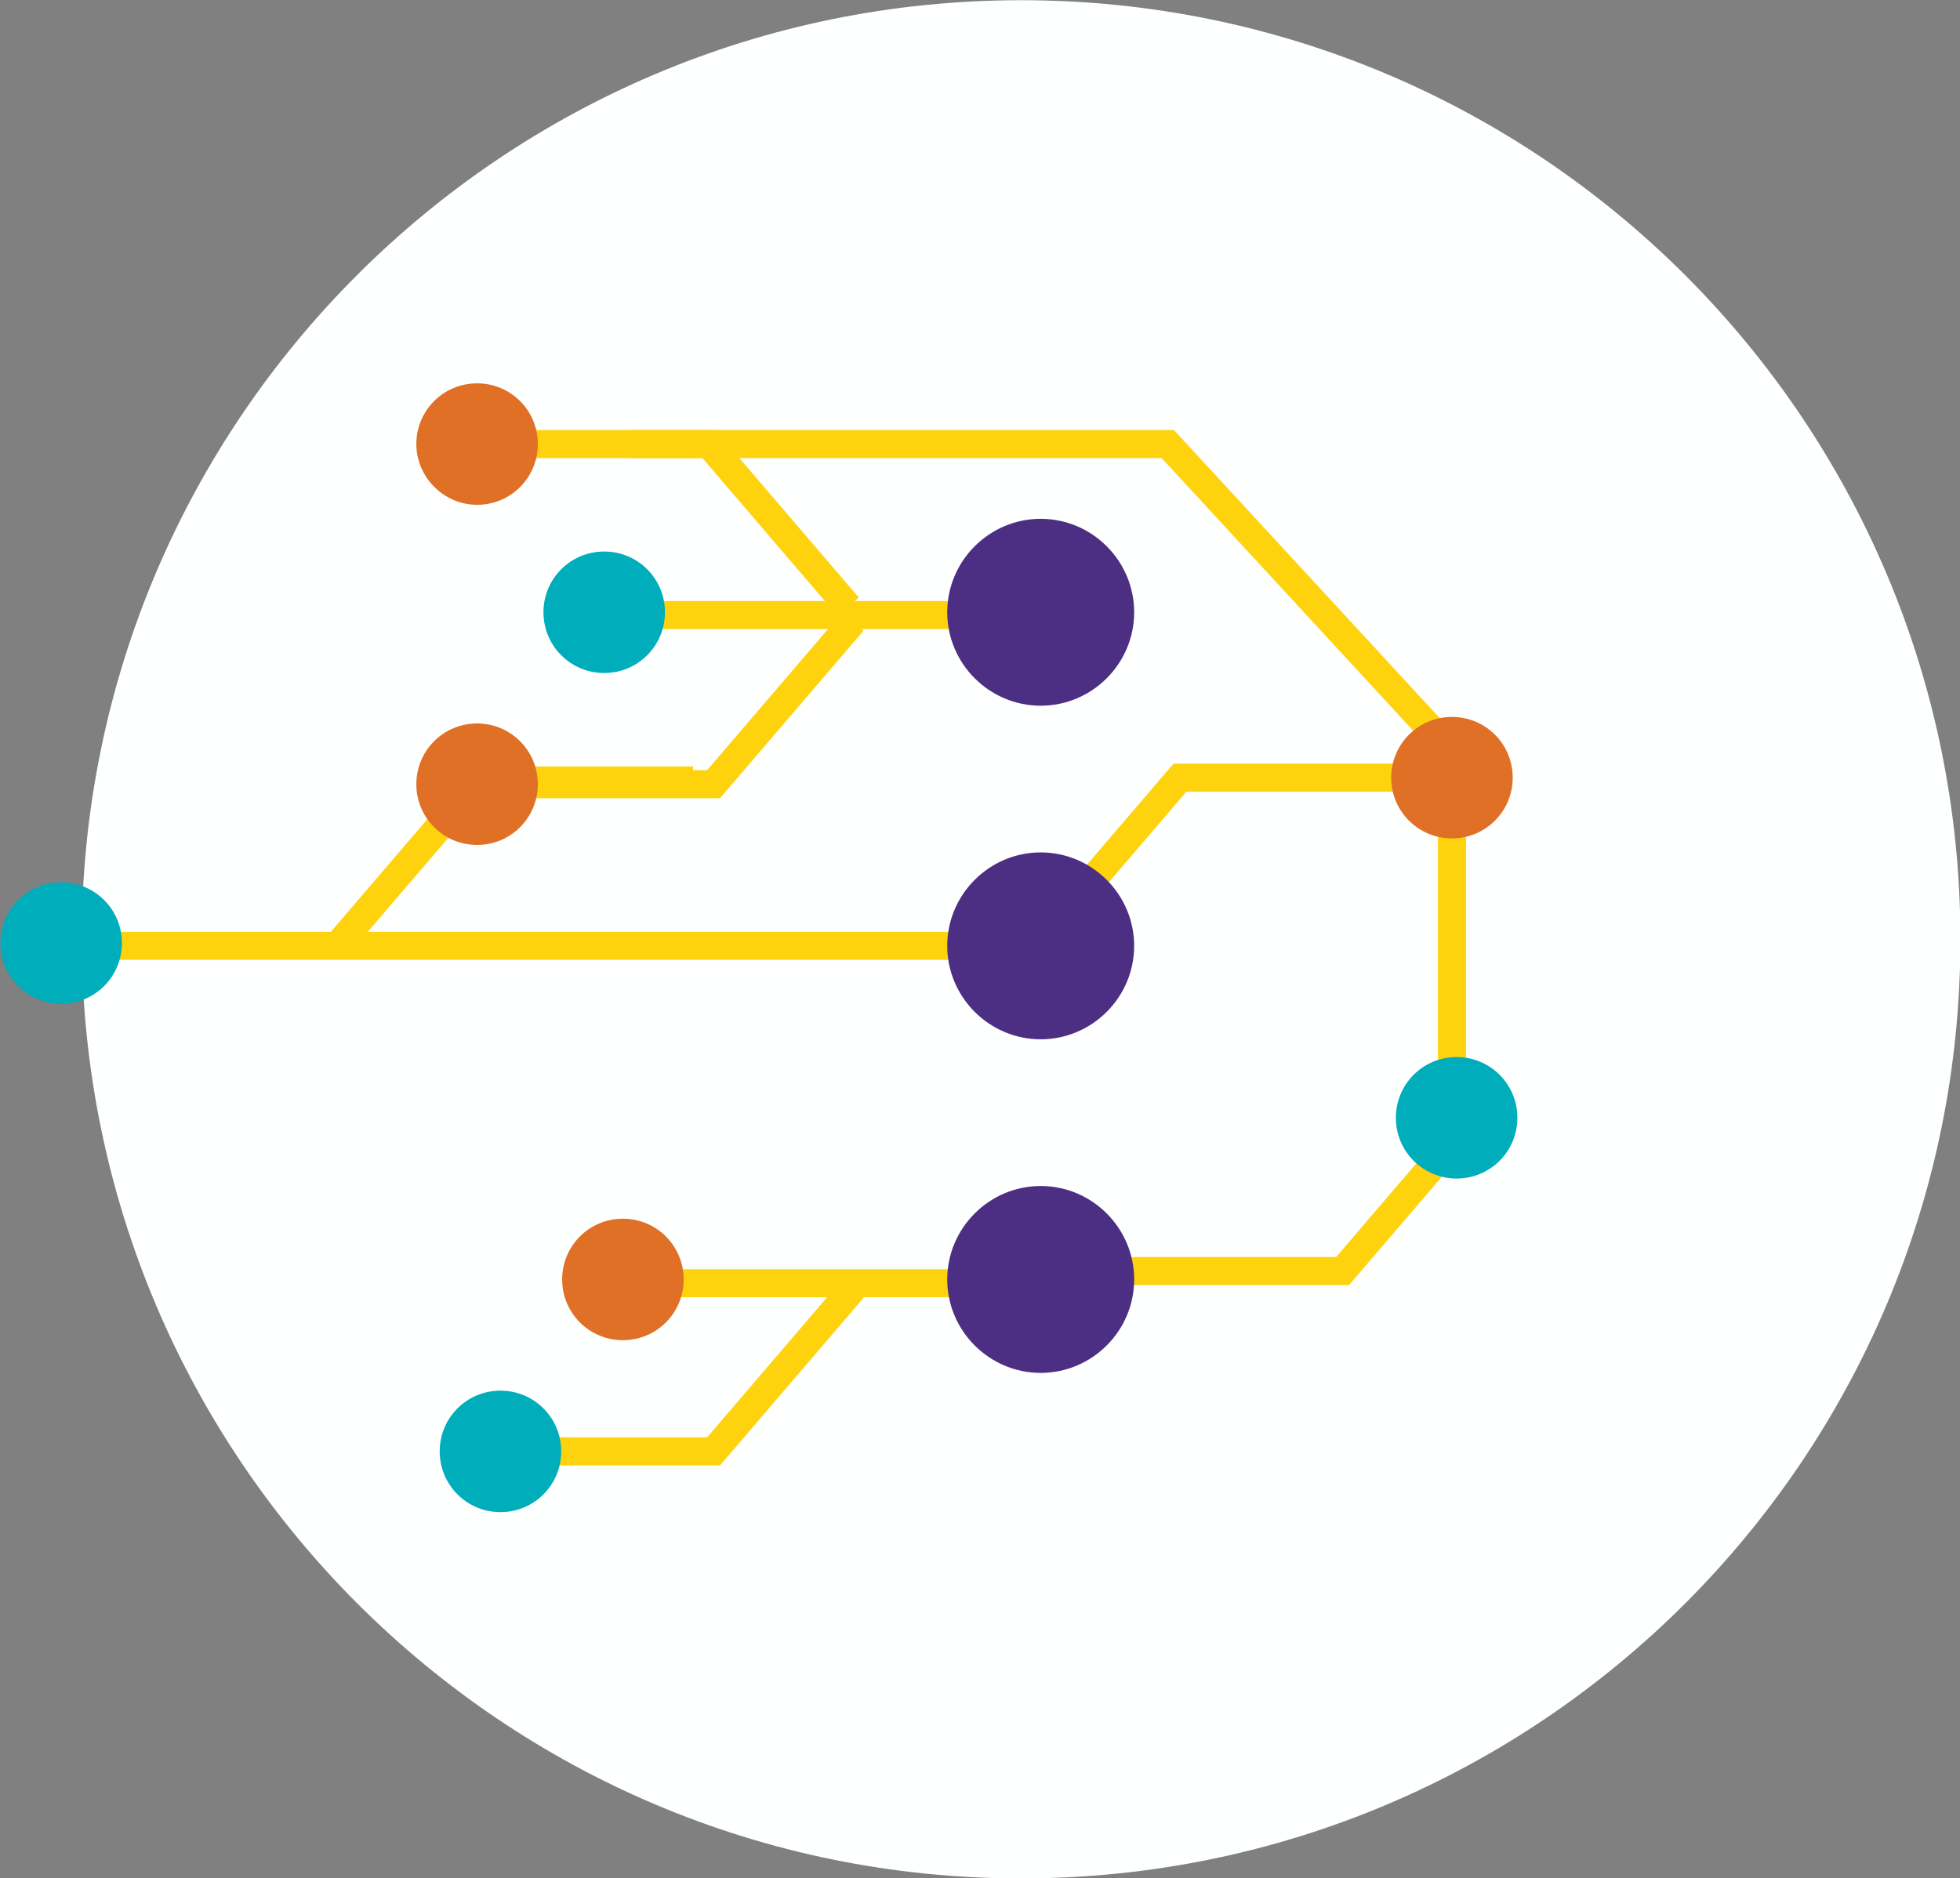 <?xml version="1.0" encoding="utf-8"?>
<!-- Generator: Adobe Illustrator 24.3.0, SVG Export Plug-In . SVG Version: 6.00 Build 0)  -->
<svg version="1.1" id="Layer_1" xmlns="http://www.w3.org/2000/svg" xmlns:xlink="http://www.w3.org/1999/xlink" x="0px" y="0px"
	 width="209.7px" height="201px" viewBox="0 0 209.7 201" style="enable-background:new 0 0 209.7 201;" xml:space="preserve">
<rect x="0" y="0" width="209.7" height="201" fill="#808080" stroke="none"/>
<style type="text/css">
	.st0{fill:#FEFFFF;}
	.st1{fill:#FED20D;}
	.st2{fill:#00ADBB;}
	.st3{fill:#DF7026;}
	.st4{fill:#312B71;}
	.st5{fill:none;stroke:#FED20D;stroke-width:5.24;stroke-miterlimit:10;}
	.st6{fill:#F7F9F9;}
	.st7{fill:none;stroke:#FED20D;stroke-width:3;stroke-miterlimit:10;}
	.st8{fill:none;stroke:#FED20D;stroke-width:3;stroke-linecap:round;stroke-miterlimit:10;}
	.st9{fill:#4C2E83;}
	.st10{fill:none;stroke:#FED20D;stroke-width:10;stroke-miterlimit:10;}
</style>
<g id="Group_1039" transform="translate(-111.656 -423.878)">
	<path id="Path_706" class="st0" d="M220.9,624.9c55.5,0,100.5-45,100.5-100.5s-45-100.5-100.5-100.5s-100.5,45-100.5,100.5
		C120.5,580,165.5,624.9,220.9,624.9"/>
	<path id="Path_707" class="st7" d="M164.6,471.4h22.9l14.9,17.4"/>
	<path id="Path_708" class="st7" d="M179.2,471.4h57.4l30.9,33.5"/>
	<line id="Line_89" class="st7" x1="218.3" y1="489.7" x2="178.1" y2="489.7"/>
	<path id="Path_709" class="st7" d="M165.1,507.8H188l14.9-17.4"/>
	<path id="Path_710" class="st7" d="M185.8,507.4h-22.9L148,524.8"/>
	<line id="Line_90" class="st7" x1="218.3" y1="561.2" x2="180" y2="561.2"/>
	<path id="Path_711" class="st7" d="M167.1,579.2H188l14.9-17.4"/>
	<path id="Path_712" class="st7" d="M218.3,559.9h37l14.9-17.4"/>
	<line id="Line_91" class="st8" x1="117.9" y1="525.1" x2="223" y2="525.1"/>
	<path id="Path_713" class="st7" d="M265.1,507.1h-27.2L223,524.5"/>
	<path id="Path_714" class="st9" d="M223,499.4c5.5,0,10-4.5,10-10s-4.5-10-10-10s-10,4.5-10,10l0,0
		C213,494.9,217.5,499.4,223,499.4"/>
	<path id="Path_715" class="st9" d="M223,570.8c5.5,0,10-4.5,10-10s-4.5-10-10-10s-10,4.5-10,10l0,0
		C213,566.3,217.5,570.8,223,570.8"/>
	<path id="Path_716" class="st9" d="M223,535.1c-5.5,0-10-4.5-10-10s4.5-10,10-10s10,4.5,10,10l0,0C233,530.6,228.5,535.1,223,535.1
		"/>
	<path id="Path_717" class="st3" d="M162.7,477.9c3.6,0,6.5-2.9,6.5-6.5c0-3.6-2.9-6.5-6.5-6.5s-6.5,2.9-6.5,6.5l0,0
		C156.2,474.9,159.1,477.9,162.7,477.9"/>
	<path id="Path_718" class="st3" d="M162.7,514.3c3.6,0,6.5-2.9,6.5-6.5s-2.9-6.5-6.5-6.5s-6.5,2.9-6.5,6.5l0,0
		C156.2,511.4,159.1,514.3,162.7,514.3"/>
	<path id="Path_719" class="st2" d="M176.3,482.9c3.6,0,6.5,2.9,6.5,6.5s-2.9,6.5-6.5,6.5s-6.5-2.9-6.5-6.5l0,0
		C169.8,485.8,172.7,482.9,176.3,482.9"/>
	<path id="Path_720" class="st2" d="M165.2,572.7c3.6,0,6.5,2.9,6.5,6.5s-2.9,6.5-6.5,6.5s-6.5-2.9-6.5-6.5l0,0
		C158.7,575.6,161.6,572.7,165.2,572.7"/>
	<path id="Path_721" class="st3" d="M178.3,554.3c3.6,0,6.5,2.9,6.5,6.5s-2.9,6.5-6.5,6.5s-6.5-2.9-6.5-6.5l0,0
		C171.8,557.2,174.7,554.3,178.3,554.3"/>
	<line id="Line_92" class="st7" x1="267" y1="507.1" x2="267" y2="537.8"/>
	<path id="Path_722" class="st3" d="M267,513.6c-3.6,0-6.5-2.9-6.5-6.5s2.9-6.5,6.5-6.5s6.5,2.9,6.5,6.5l0,0
		C273.5,510.7,270.6,513.6,267,513.6"/>
	<path id="Path_723" class="st2" d="M118.2,531.3c-3.6,0-6.5-2.9-6.5-6.5s2.9-6.5,6.5-6.5s6.5,2.9,6.5,6.5l0,0
		C124.7,528.4,121.8,531.3,118.2,531.3"/>
	<path id="Path_724" class="st2" d="M267.5,537c-3.6,0-6.5,2.9-6.5,6.5s2.9,6.5,6.5,6.5s6.5-2.9,6.5-6.5l0,0
		C274,539.9,271.1,537,267.5,537"/>
</g>
</svg>
